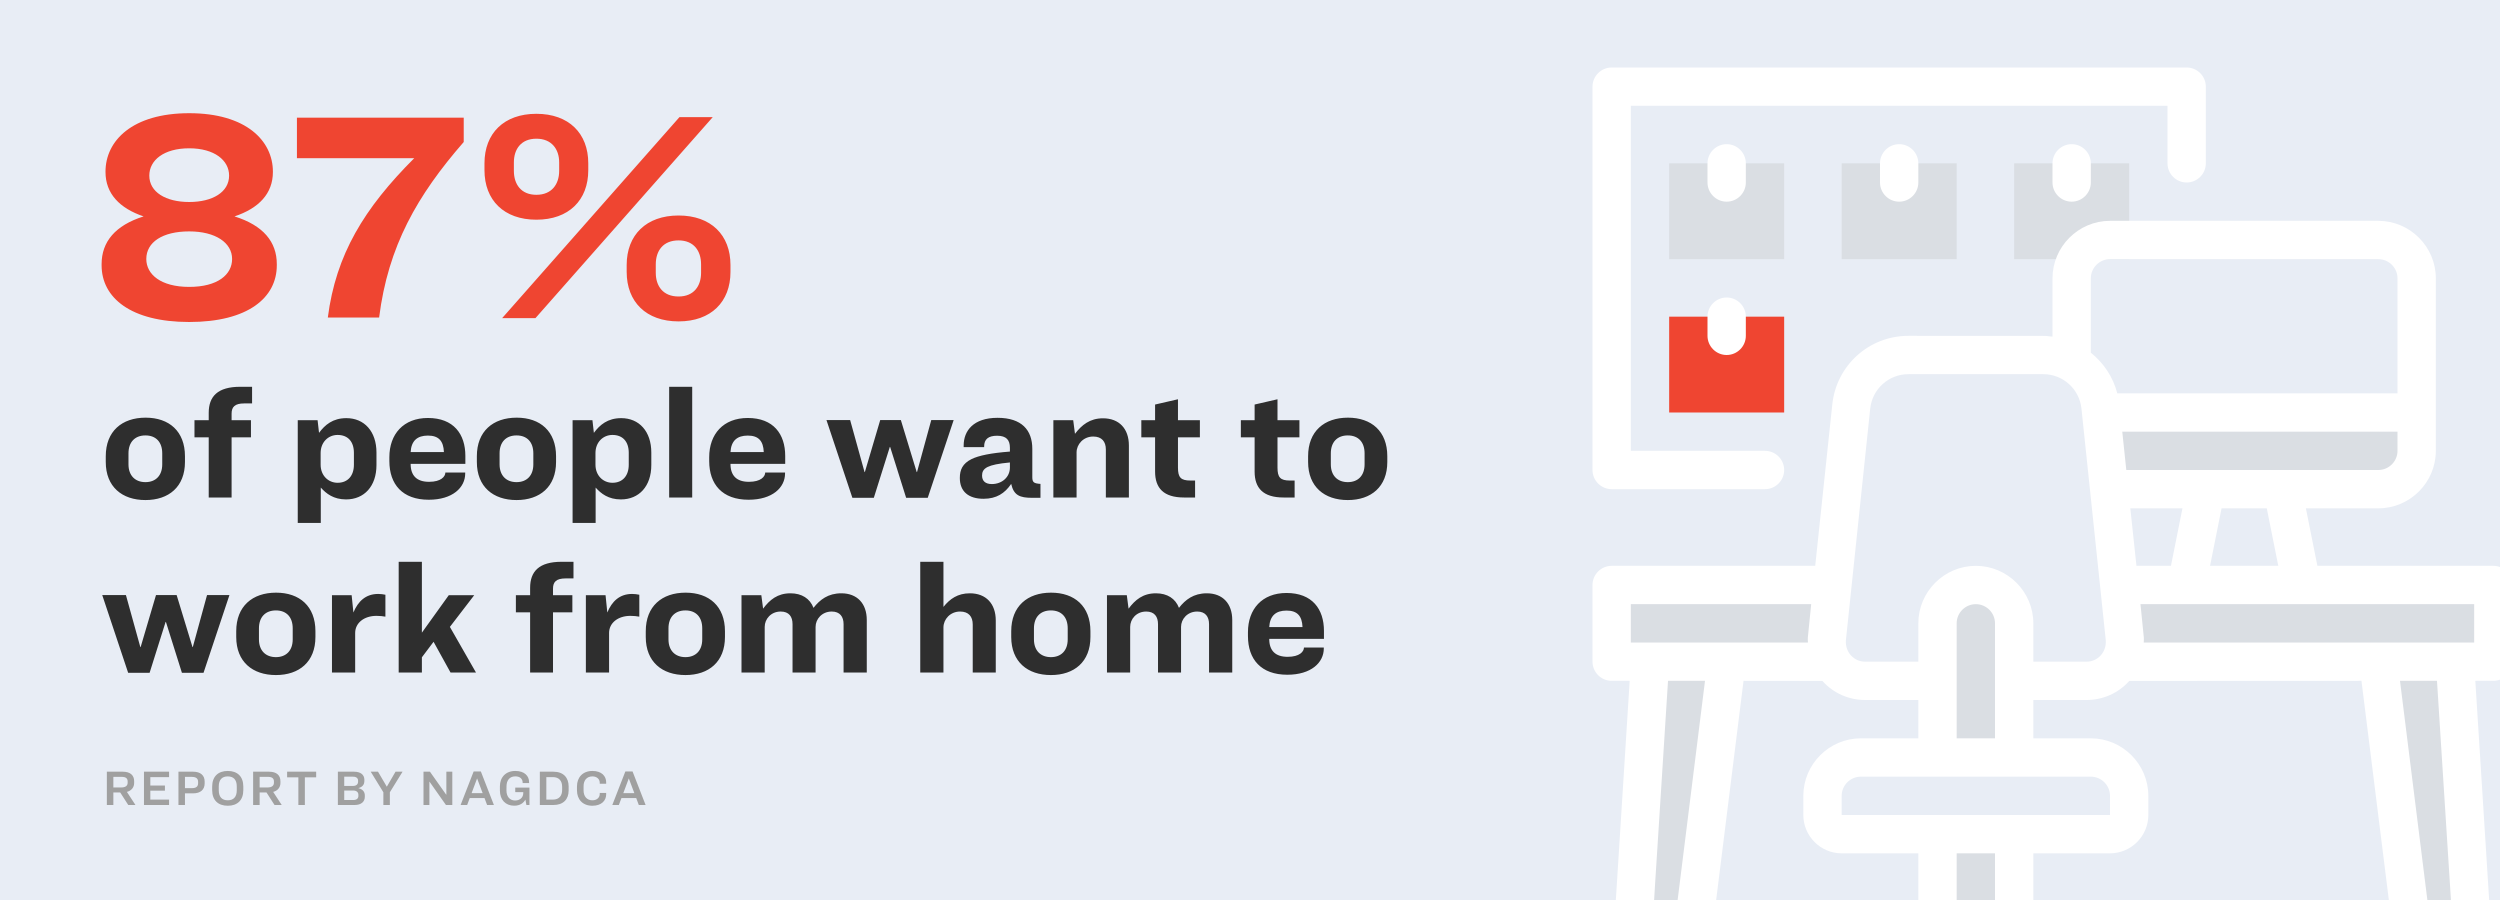 <svg width="1000" height="360" viewBox="0 0 1000 360" fill="none" xmlns="http://www.w3.org/2000/svg">
<rect x="0" y="0" width="1000" height="360" fill="#333333" stroke="none"/>
<g clip-path="url(#clip0_1417_70)">
<rect width="1000" height="360" fill="#E8EDF5"/>
<path d="M75.68 45.28C52.88 45.28 42.2 56.32 42.2 68.68V68.8C42.2 77.44 47.84 83.32 57.44 86.56C46.04 90.16 40.64 96.76 40.64 105.64V106.12C40.64 119.08 52.28 128.8 75.68 128.8C99.2 128.8 110.72 119.08 110.72 106.12V105.64C110.72 96.76 105.32 90.16 93.8 86.56C103.52 83.32 109.16 77.44 109.16 68.8V68.68C109.16 56.32 98.48 45.28 75.68 45.28ZM75.68 59.32C85.76 59.32 91.64 64.12 91.64 70.24C91.64 76.84 85.04 80.8 75.68 80.8C66.32 80.8 59.72 76.84 59.72 70.24C59.72 64.12 65.48 59.32 75.68 59.32ZM75.68 92.56C86.24 92.56 92.84 97.12 92.84 103.6C92.84 109.84 87.08 114.76 75.68 114.76C64.28 114.76 58.52 109.72 58.52 103.6C58.52 96.88 65 92.56 75.68 92.56ZM151.65 127C155.25 98.44 166.89 78.16 185.49 56.8V47.08H118.77V63.28H165.69C145.65 83.32 134.37 101.8 131.13 127H151.65ZM214.55 45.52C201.59 45.52 193.79 53.32 193.79 65.32V68.08C193.79 80.08 201.59 87.88 214.55 87.88C227.51 87.88 235.31 80.08 235.31 68.08V65.32C235.31 53.32 227.51 45.52 214.55 45.52ZM285.11 46.84H271.79L200.87 127.24H214.19L285.11 46.84ZM214.55 55.48C220.67 55.48 223.67 59.68 223.67 64.96V68.32C223.67 73.72 220.67 77.92 214.55 77.92C208.43 77.92 205.55 73.72 205.55 68.32V64.96C205.55 59.68 208.43 55.48 214.55 55.48ZM271.43 128.56C284.39 128.56 292.19 120.76 292.19 108.76V106C292.19 94 284.39 86.2 271.43 86.2C258.47 86.2 250.67 94 250.67 106V108.76C250.67 120.76 258.47 128.56 271.43 128.56ZM271.43 118.6C265.19 118.6 262.31 114.4 262.31 109.12V105.76C262.31 100.36 265.19 96.16 271.43 96.16C277.55 96.16 280.43 100.36 280.43 105.76V109.12C280.43 114.4 277.55 118.6 271.43 118.6Z" fill="#EF4531"/>
<path d="M45.34 316.98H48.08L51.3 322H54.18L50.76 316.76C52.56 316.28 53.66 314.96 53.66 313.18V312.46C53.66 310.14 52.14 308.68 49.12 308.68H42.74V322H45.34V316.98ZM45.34 310.74H48.64C50.36 310.74 51.06 311.38 51.06 312.58V313.12C51.06 314.26 50.24 314.98 48.54 314.98H45.34V310.74ZM57.588 308.68V322H67.628V319.84H60.128V316.26H65.968V314.22H60.128V310.84H67.628V308.68H57.588ZM71.381 308.68V322H73.981V317.34H77.281C80.201 317.34 81.861 315.84 81.861 313.38V312.6C81.861 310.18 80.221 308.68 77.301 308.68H71.381ZM73.981 310.76H76.801C78.561 310.76 79.241 311.54 79.241 312.72V313.28C79.241 314.5 78.581 315.26 76.781 315.26H73.981V310.76ZM91.107 308.38C87.267 308.38 84.867 310.58 84.867 314.66V316.04C84.867 320.1 87.267 322.3 91.107 322.3C94.947 322.3 97.327 320.1 97.327 316.02V314.64C97.327 310.58 94.947 308.38 91.107 308.38ZM91.107 310.56C93.387 310.56 94.707 311.88 94.707 314.56V316.12C94.707 318.8 93.387 320.12 91.107 320.12C88.827 320.12 87.507 318.8 87.507 316.12V314.56C87.507 311.88 88.827 310.56 91.107 310.56ZM103.852 316.98H106.592L109.812 322H112.692L109.272 316.76C111.072 316.28 112.172 314.96 112.172 313.18V312.46C112.172 310.14 110.652 308.68 107.632 308.68H101.252V322H103.852V316.98ZM103.852 310.74H107.152C108.872 310.74 109.572 311.38 109.572 312.58V313.12C109.572 314.26 108.752 314.98 107.052 314.98H103.852V310.74ZM114.845 308.68V310.92H119.345V322H121.945V310.92H126.465V308.68H114.845ZM135.15 308.68V322H141.85C144.43 322 145.93 320.74 145.93 318.68V318.2C145.93 316.66 145.01 315.68 143.41 315.28V315.22C144.89 314.82 145.75 313.94 145.75 312.32V311.92C145.75 309.96 144.33 308.68 141.63 308.68H135.15ZM137.69 310.68H141.27C142.51 310.68 143.23 311.28 143.23 312.24V312.68C143.23 313.74 142.49 314.38 141.17 314.38H137.69V310.68ZM137.69 316.2H141.19C142.61 316.2 143.35 316.86 143.35 317.92V318.38C143.35 319.38 142.67 320 141.37 320H137.69V316.2ZM148.286 308.68L153.346 316.9V322H155.946V316.9L161.026 308.68H158.206L154.726 314.68L151.206 308.68H148.286ZM169.4 308.68V322H171.76V312.66H171.8L178.38 322H180.92V308.68H178.54V317.9H178.5L171.98 308.68H169.4ZM194.841 322H197.561L192.341 308.58H189.461L184.241 322H186.861L187.901 319.22H193.801L194.841 322ZM190.821 311.42H190.861L193.061 317.26H188.641L190.821 311.42ZM206.141 308.38C202.261 308.38 199.961 310.94 199.961 314.54V316.22C199.961 319.96 202.261 322.28 205.661 322.28C208.061 322.28 209.401 321.18 210.161 319.84L210.561 322H211.781V315.04H206.101V316.86H209.301V317.26C209.301 318.96 208.021 320.2 206.041 320.2C203.921 320.2 202.581 318.64 202.581 316.18L202.601 314.52C202.601 312.14 203.861 310.54 206.121 310.54C208.141 310.54 209.061 311.68 209.061 313.06V313.22H211.641V312.88C211.641 310.4 209.821 308.38 206.141 308.38ZM215.935 308.68V322H221.335C225.375 322 227.455 319.7 227.455 316.2V314.58C227.455 311.08 225.415 308.68 221.355 308.68H215.935ZM218.535 310.84H221.135C223.635 310.84 224.855 312.38 224.855 314.7V315.98C224.855 318.3 223.655 319.84 221.155 319.84H218.535V310.84ZM236.969 308.38C233.109 308.38 230.789 310.94 230.789 314.54V316.14C230.789 319.74 233.049 322.3 236.929 322.3C240.649 322.3 242.469 320.2 242.469 317.74V317.18H239.889V317.62C239.889 318.94 238.849 320.12 236.949 320.12C234.629 320.12 233.429 318.38 233.429 316.22V314.46C233.429 312.24 234.629 310.56 236.949 310.56C238.849 310.56 239.889 311.74 239.889 313.06V313.5H242.469V312.94C242.469 310.46 240.689 308.38 236.969 308.38ZM255.52 322H258.24L253.02 308.58H250.14L244.92 322H247.54L248.58 319.22H254.48L255.52 322ZM251.5 311.42H251.54L253.74 317.26H249.32L251.5 311.42Z" fill="#A0A0A0"/>
<path d="M58.24 167.064C48.768 167.064 42.304 172.504 42.304 182.488V184.792C42.304 194.712 48.832 200.024 58.176 200.024C67.52 200.024 73.984 194.712 73.984 184.792V182.488C73.984 172.504 67.648 167.064 58.24 167.064ZM58.176 174.168C62.4 174.168 64.896 176.856 64.896 181.336V185.752C64.896 190.232 62.272 192.856 58.176 192.856C54.08 192.856 51.392 190.232 51.392 185.752V181.336C51.392 176.856 53.952 174.168 58.176 174.168ZM100.831 154.712H96.094C87.07 154.712 83.487 158.552 83.487 165.144V168.088H77.79V174.936H83.487V199H92.638V174.936H100.383V168.088H92.638V165.464C92.638 162.776 93.918 161.368 97.695 161.368H100.831V154.712ZM119.099 168.088V209.176H128.315V195.032C130.491 197.464 133.435 199.768 138.427 199.768C145.659 199.768 150.587 194.52 150.587 186.008V181.016C150.587 172.568 145.723 167.256 138.555 167.256C133.115 167.256 129.979 169.944 127.611 173.144L127.035 168.088H119.099ZM135.035 173.976C139.131 173.976 141.563 176.6 141.563 181.144V185.88C141.563 190.36 139.067 193.112 135.035 193.112C131.323 193.112 128.251 190.232 128.251 185.88V181.208C128.251 176.856 131.323 173.976 135.035 173.976ZM186.081 189.4V189.016H178.145C178.145 190.616 176.417 192.728 171.617 192.728C166.753 192.728 164.257 190.296 164.257 185.56H186.145V182.36C186.145 173.656 181.473 167.192 171.169 167.192C161.377 167.192 155.745 173.656 155.745 182.872V184.408C155.745 193.752 160.993 199.896 171.489 199.896C181.025 199.896 186.081 195.032 186.081 189.4ZM171.169 174.232C175.457 174.232 177.377 176.344 177.569 180.824H164.257C164.513 176.28 166.945 174.232 171.169 174.232ZM206.678 167.064C197.206 167.064 190.742 172.504 190.742 182.488V184.792C190.742 194.712 197.27 200.024 206.614 200.024C215.958 200.024 222.422 194.712 222.422 184.792V182.488C222.422 172.504 216.086 167.064 206.678 167.064ZM206.614 174.168C210.838 174.168 213.334 176.856 213.334 181.336V185.752C213.334 190.232 210.71 192.856 206.614 192.856C202.518 192.856 199.83 190.232 199.83 185.752V181.336C199.83 176.856 202.39 174.168 206.614 174.168ZM229.036 168.088V209.176H238.253V195.032C240.429 197.464 243.373 199.768 248.365 199.768C255.597 199.768 260.525 194.52 260.525 186.008V181.016C260.525 172.568 255.661 167.256 248.493 167.256C243.053 167.256 239.917 169.944 237.549 173.144L236.973 168.088H229.036ZM244.973 173.976C249.069 173.976 251.501 176.6 251.501 181.144V185.88C251.501 190.36 249.005 193.112 244.973 193.112C241.26 193.112 238.189 190.232 238.189 185.88V181.208C238.189 176.856 241.26 173.976 244.973 173.976ZM267.666 154.712V199H276.882V154.712H267.666ZM314.018 189.4V189.016H306.082C306.082 190.616 304.354 192.728 299.554 192.728C294.69 192.728 292.194 190.296 292.194 185.56H314.082V182.36C314.082 173.656 309.41 167.192 299.106 167.192C289.314 167.192 283.682 173.656 283.682 182.872V184.408C283.682 193.752 288.93 199.896 299.426 199.896C308.962 199.896 314.018 195.032 314.018 189.4ZM299.106 174.232C303.394 174.232 305.314 176.344 305.506 180.824H292.194C292.45 176.28 294.882 174.232 299.106 174.232ZM330.584 168.024L340.952 199.128H349.528L355.928 178.776H356.056L362.456 199.128H371.096L381.464 168.024H372.504L366.808 188.824H366.68L360.344 168.024H352.088L345.944 188.824H345.816L340.056 168.024H330.584ZM404.475 193.56C405.499 198.104 407.867 199.128 412.859 199.128H416.187V193.56C413.499 193.368 412.923 192.92 412.923 190.872V179.544C412.923 171.992 408.635 167.128 399.035 167.128C389.371 167.128 385.467 172.312 385.467 178.2V178.84H393.659V178.584C393.659 175.704 395.323 174.296 398.843 174.296C402.555 174.296 403.963 176.024 403.963 179.096V180.632C396.347 181.208 391.483 182.232 388.603 183.64C385.019 185.432 383.931 187.928 383.931 191.192C383.931 196.632 387.451 199.512 393.403 199.512C398.587 199.512 401.915 197.336 404.475 193.56ZM392.827 190.232C392.827 188.824 393.275 187.672 395.067 186.776C396.667 186.008 399.227 185.432 403.963 184.984V187.032C403.963 190.808 400.827 193.624 396.731 193.624C394.107 193.624 392.827 192.344 392.827 190.232ZM421.349 168.088V199H430.629V180.952C430.629 177.752 433.317 174.616 437.285 174.616C440.741 174.616 442.341 176.664 442.341 179.8V199H451.557V178.2C451.557 171.48 447.653 167.32 441.189 167.32C435.941 167.32 432.677 170.008 429.989 173.528L429.285 168.088H421.349ZM456.53 168.088V174.936H462.034V188.632C462.034 195.224 465.426 199 473.618 199H478.034V192.216H476.178C472.274 192.216 471.186 190.936 471.186 187.032V174.936H479.954V168.088H471.186V159.704L462.034 161.816V168.088H456.53ZM496.343 168.088V174.936H501.847V188.632C501.847 195.224 505.239 199 513.431 199H517.847V192.216H515.991C512.087 192.216 510.999 190.936 510.999 187.032V174.936H519.767V168.088H510.999V159.704L501.847 161.816V168.088H496.343ZM539.178 167.064C529.706 167.064 523.242 172.504 523.242 182.488V184.792C523.242 194.712 529.77 200.024 539.114 200.024C548.458 200.024 554.922 194.712 554.922 184.792V182.488C554.922 172.504 548.586 167.064 539.178 167.064ZM539.114 174.168C543.338 174.168 545.834 176.856 545.834 181.336V185.752C545.834 190.232 543.21 192.856 539.114 192.856C535.018 192.856 532.33 190.232 532.33 185.752V181.336C532.33 176.856 534.89 174.168 539.114 174.168ZM40.896 238.024L51.264 269.128H59.84L66.24 248.776H66.368L72.768 269.128H81.408L91.776 238.024H82.816L77.12 258.824H76.992L70.656 238.024H62.4L56.256 258.824H56.128L50.368 238.024H40.896ZM110.428 237.064C100.956 237.064 94.492 242.504 94.492 252.488V254.792C94.492 264.712 101.02 270.024 110.364 270.024C119.708 270.024 126.172 264.712 126.172 254.792V252.488C126.172 242.504 119.836 237.064 110.428 237.064ZM110.364 244.168C114.588 244.168 117.084 246.856 117.084 251.336V255.752C117.084 260.232 114.46 262.856 110.364 262.856C106.268 262.856 103.58 260.232 103.58 255.752V251.336C103.58 246.856 106.14 244.168 110.364 244.168ZM132.786 238.088V269H142.067V253.192C142.067 249.16 145.651 246.344 150.579 246.344C152.051 246.344 153.011 246.472 154.163 246.664V237.896C153.203 237.704 152.307 237.576 151.283 237.576C146.291 237.576 143.219 240.52 141.363 245L140.659 238.088H132.786ZM159.474 224.712V269H168.754V262.92L173.426 256.712L180.21 269H190.386L179.954 250.76L189.682 238.088H179.506L168.754 253.064V224.712H159.474ZM229.393 224.712H224.657C215.633 224.712 212.049 228.552 212.049 235.144V238.088H206.353V244.936H212.049V269H221.201V244.936H228.945V238.088H221.201V235.464C221.201 232.776 222.481 231.368 226.257 231.368H229.393V224.712ZM234.349 238.088V269H243.629V253.192C243.629 249.16 247.213 246.344 252.141 246.344C253.613 246.344 254.573 246.472 255.725 246.664V237.896C254.765 237.704 253.869 237.576 252.845 237.576C247.853 237.576 244.781 240.52 242.925 245L242.221 238.088H234.349ZM274.24 237.064C264.768 237.064 258.304 242.504 258.304 252.488V254.792C258.304 264.712 264.832 270.024 274.176 270.024C283.52 270.024 289.984 264.712 289.984 254.792V252.488C289.984 242.504 283.648 237.064 274.24 237.064ZM274.176 244.168C278.4 244.168 280.896 246.856 280.896 251.336V255.752C280.896 260.232 278.272 262.856 274.176 262.856C270.08 262.856 267.392 260.232 267.392 255.752V251.336C267.392 246.856 269.952 244.168 274.176 244.168ZM305.879 250.76C305.879 247.624 308.375 244.616 312.279 244.616C315.607 244.616 317.015 246.664 317.015 249.672V269H326.231V250.76C326.231 247.624 328.791 244.616 332.695 244.616C335.959 244.616 337.431 246.664 337.431 249.672V269H346.711V248.008C346.711 241.416 342.871 237.32 336.535 237.32C331.223 237.32 327.959 239.88 325.399 243.144C323.991 239.432 320.727 237.32 316.183 237.32C310.999 237.32 307.863 239.944 305.239 243.464L304.535 238.088H296.599V269H305.879V250.76ZM368.099 224.712V269H377.379V250.952C377.379 247.752 380.067 244.616 384.035 244.616C387.491 244.616 389.091 246.664 389.091 249.8V269H398.307V248.2C398.307 241.48 394.403 237.32 387.939 237.32C383.075 237.32 379.939 239.56 377.379 242.76V224.712H368.099ZM420.428 237.064C410.956 237.064 404.492 242.504 404.492 252.488V254.792C404.492 264.712 411.02 270.024 420.364 270.024C429.708 270.024 436.172 264.712 436.172 254.792V252.488C436.172 242.504 429.836 237.064 420.428 237.064ZM420.364 244.168C424.588 244.168 427.084 246.856 427.084 251.336V255.752C427.084 260.232 424.46 262.856 420.364 262.856C416.268 262.856 413.58 260.232 413.58 255.752V251.336C413.58 246.856 416.14 244.168 420.364 244.168ZM452.067 250.76C452.067 247.624 454.562 244.616 458.467 244.616C461.795 244.616 463.203 246.664 463.203 249.672V269H472.419V250.76C472.419 247.624 474.979 244.616 478.883 244.616C482.147 244.616 483.619 246.664 483.619 249.672V269H492.899V248.008C492.899 241.416 489.059 237.32 482.723 237.32C477.411 237.32 474.147 239.88 471.587 243.144C470.179 239.432 466.915 237.32 462.371 237.32C457.187 237.32 454.051 239.944 451.427 243.464L450.723 238.088H442.786V269H452.067V250.76ZM529.518 259.4V259.016H521.582C521.582 260.616 519.854 262.728 515.054 262.728C510.19 262.728 507.694 260.296 507.694 255.56H529.582V252.36C529.582 243.656 524.91 237.192 514.606 237.192C504.814 237.192 499.182 243.656 499.182 252.872V254.408C499.182 263.752 504.43 269.896 514.926 269.896C524.462 269.896 529.518 265.032 529.518 259.4ZM514.606 244.232C518.894 244.232 520.814 246.344 521.006 250.824H507.694C507.95 246.28 510.382 244.232 514.606 244.232Z" fill="#2E2E2E"/>
<path d="M966.669 165V180.333C966.669 188.767 959.769 195.667 951.336 195.667H843.619L840.399 165H966.669Z" fill="#DADEE3"/>
<path d="M805.667 303H775V249.333C775 240.9 781.9 234 790.333 234C796.543 234 805.667 238.83 805.667 249.333V303Z" fill="#DADEE3"/>
<path d="M805.667 333.667H775V372H805.667V333.667Z" fill="#DADEE3"/>
<path d="M997.337 234V264.667H847.914C851.134 259.223 849.984 256.003 847.684 234H997.337Z" fill="#DADEE3"/>
<path d="M732.757 264.667H644.667V234H732.987C730.687 256.463 729.537 259.3 732.757 264.667Z" fill="#DADEE3"/>
<path d="M690.666 264.667L675.333 387.334H652.333L660 264.667H690.666Z" fill="#DADEE3"/>
<path d="M989.666 387.334H966.666L951.333 264.667H982L989.666 387.334Z" fill="#DADEE3"/>
<path d="M782.667 65.333H736.667V103.666H782.667V65.333Z" fill="#DADEE3"/>
<path d="M851.667 65.333H805.667V103.666H851.667V65.333Z" fill="#DADEE3"/>
<path d="M997.333 226.333H926.953L922.353 203.333H951.333C963.983 203.333 974.333 192.983 974.333 180.333V111.333C974.333 98.683 963.983 88.333 951.333 88.333H844C831.35 88.333 821 98.683 821 111.333V134.64C814.56 134.256 832.193 134.333 763.347 134.333C747.63 134.333 734.52 146.14 732.91 161.856L726.087 226.333H644.667C640.45 226.333 637 229.783 637 234V264.666C637 268.883 640.45 272.333 644.667 272.333H651.873L645.433 374.3C645.127 379.666 647.043 384.956 650.723 388.866C661.993 400.903 682.157 394.233 684.227 377.903L697.413 272.333C740.653 272.333 725.78 272.41 729 272.41C733.293 277.24 739.503 280 746.02 280H767.333V295.333H744.333C731.683 295.333 721.333 305.683 721.333 318.333V326C721.333 334.433 728.233 341.333 736.667 341.333H767.333V364.333H744.333C740.117 364.333 736.667 367.783 736.667 372C736.667 376.216 740.117 379.666 744.333 379.666H836.333C840.55 379.666 844 376.216 844 372C844 367.783 840.55 364.333 836.333 364.333H813.333V341.333H844C852.433 341.333 859.333 334.433 859.333 326V318.333C859.333 305.683 848.983 295.333 836.333 295.333H813.333V280H834.647C841.163 280 847.373 277.24 851.667 272.41C860.637 272.41 818.087 272.333 944.587 272.333L957.773 377.903C959 387.64 967.28 395 977.093 395C988.363 395 997.18 385.493 996.567 374.3L990.127 272.333H997.333C1001.55 272.333 1005 268.883 1005 264.666V234C1005 229.783 1001.55 226.333 997.333 226.333ZM669.047 376.063C668.587 379.36 664.523 380.97 661.917 378.363C660.077 376.523 660.383 381.506 667.207 272.333H682.003L669.047 376.063ZM723.173 257H652.333V241.666H724.477C722.637 259.836 723.173 254.01 723.173 257ZM798 364.333H782.667V341.333H798V364.333ZM836.333 310.666C840.55 310.666 844 314.116 844 318.333V326H736.667V318.333C736.667 314.116 740.117 310.666 744.333 310.666H836.333ZM782.667 295.333V249.333C782.667 245.116 786.117 241.666 790.333 241.666C794.55 241.666 798 245.116 798 249.333V295.333H782.667ZM834.647 264.666H813.333V249.333C813.333 236.683 802.983 226.333 790.333 226.333C777.683 226.333 767.333 236.683 767.333 249.333V264.666H746.02C741.65 264.666 738.047 260.986 738.353 256.156L748.09 163.39C748.933 155.57 755.527 149.666 763.347 149.666H817.32C825.14 149.666 831.733 155.57 832.577 163.39L842.313 256.156C842.62 260.986 839.017 264.666 834.647 264.666ZM836.333 141.08V111.333C836.333 107.116 839.783 103.666 844 103.666H951.333C955.55 103.666 959 107.116 959 111.333V157.333H846.913C845.227 150.74 841.393 145.143 836.333 141.08ZM850.517 188L848.907 172.666H959V180.333C959 184.55 955.55 188 951.333 188H850.517ZM911.313 226.333H884.02L888.62 203.333H906.713L911.313 226.333ZM852.127 203.333H872.98L868.38 226.333H854.58L852.127 203.333ZM980.083 378.363C977.477 380.97 973.413 379.36 972.953 376.063L959.997 272.333H974.793C981.847 384.803 981.923 376.523 980.083 378.363ZM989.667 257H857.493C857.493 254.01 858.03 259.836 856.19 241.666H989.667V257Z" fill="white"/>
<path d="M706 195.667H644.667C640.45 195.667 637 192.217 637 188V34.667C637 30.45 640.45 27 644.667 27H874.667C878.883 27 882.333 30.45 882.333 34.667V65.333C882.333 69.55 878.883 73 874.667 73C870.45 73 867 69.55 867 65.333V42.333H652.333V180.333H706C710.217 180.333 713.667 183.783 713.667 188C713.667 192.217 710.217 195.667 706 195.667Z" fill="white"/>
<path d="M713.667 65.333H667.667V103.666H713.667V65.333Z" fill="#DADEE3"/>
<path d="M690.667 80.667C686.45 80.667 683 77.217 683 73V65.334C683 61.117 686.45 57.667 690.667 57.667C694.883 57.667 698.333 61.117 698.333 65.334V73C698.333 77.217 694.883 80.667 690.667 80.667Z" fill="white"/>
<path d="M759.667 80.667C755.45 80.667 752 77.217 752 73V65.334C752 61.117 755.45 57.667 759.667 57.667C763.883 57.667 767.333 61.117 767.333 65.334V73C767.333 77.217 763.883 80.667 759.667 80.667Z" fill="white"/>
<path d="M828.667 80.667C824.45 80.667 821 77.217 821 73V65.334C821 61.117 824.45 57.667 828.667 57.667C832.883 57.667 836.333 61.117 836.333 65.334V73C836.333 77.217 832.883 80.667 828.667 80.667Z" fill="white"/>
<path d="M713.667 126.667H667.667V165H713.667V126.667Z" fill="#EF4531"/>
<path d="M690.667 142C686.45 142 683 138.55 683 134.333V126.667C683 122.45 686.45 119 690.667 119C694.883 119 698.333 122.45 698.333 126.667V134.333C698.333 138.55 694.883 142 690.667 142Z" fill="white"/>
</g>
<defs>
<clipPath id="clip0_1417_70">
<rect width="1000" height="360" fill="white"/>
</clipPath>
</defs>
</svg>
